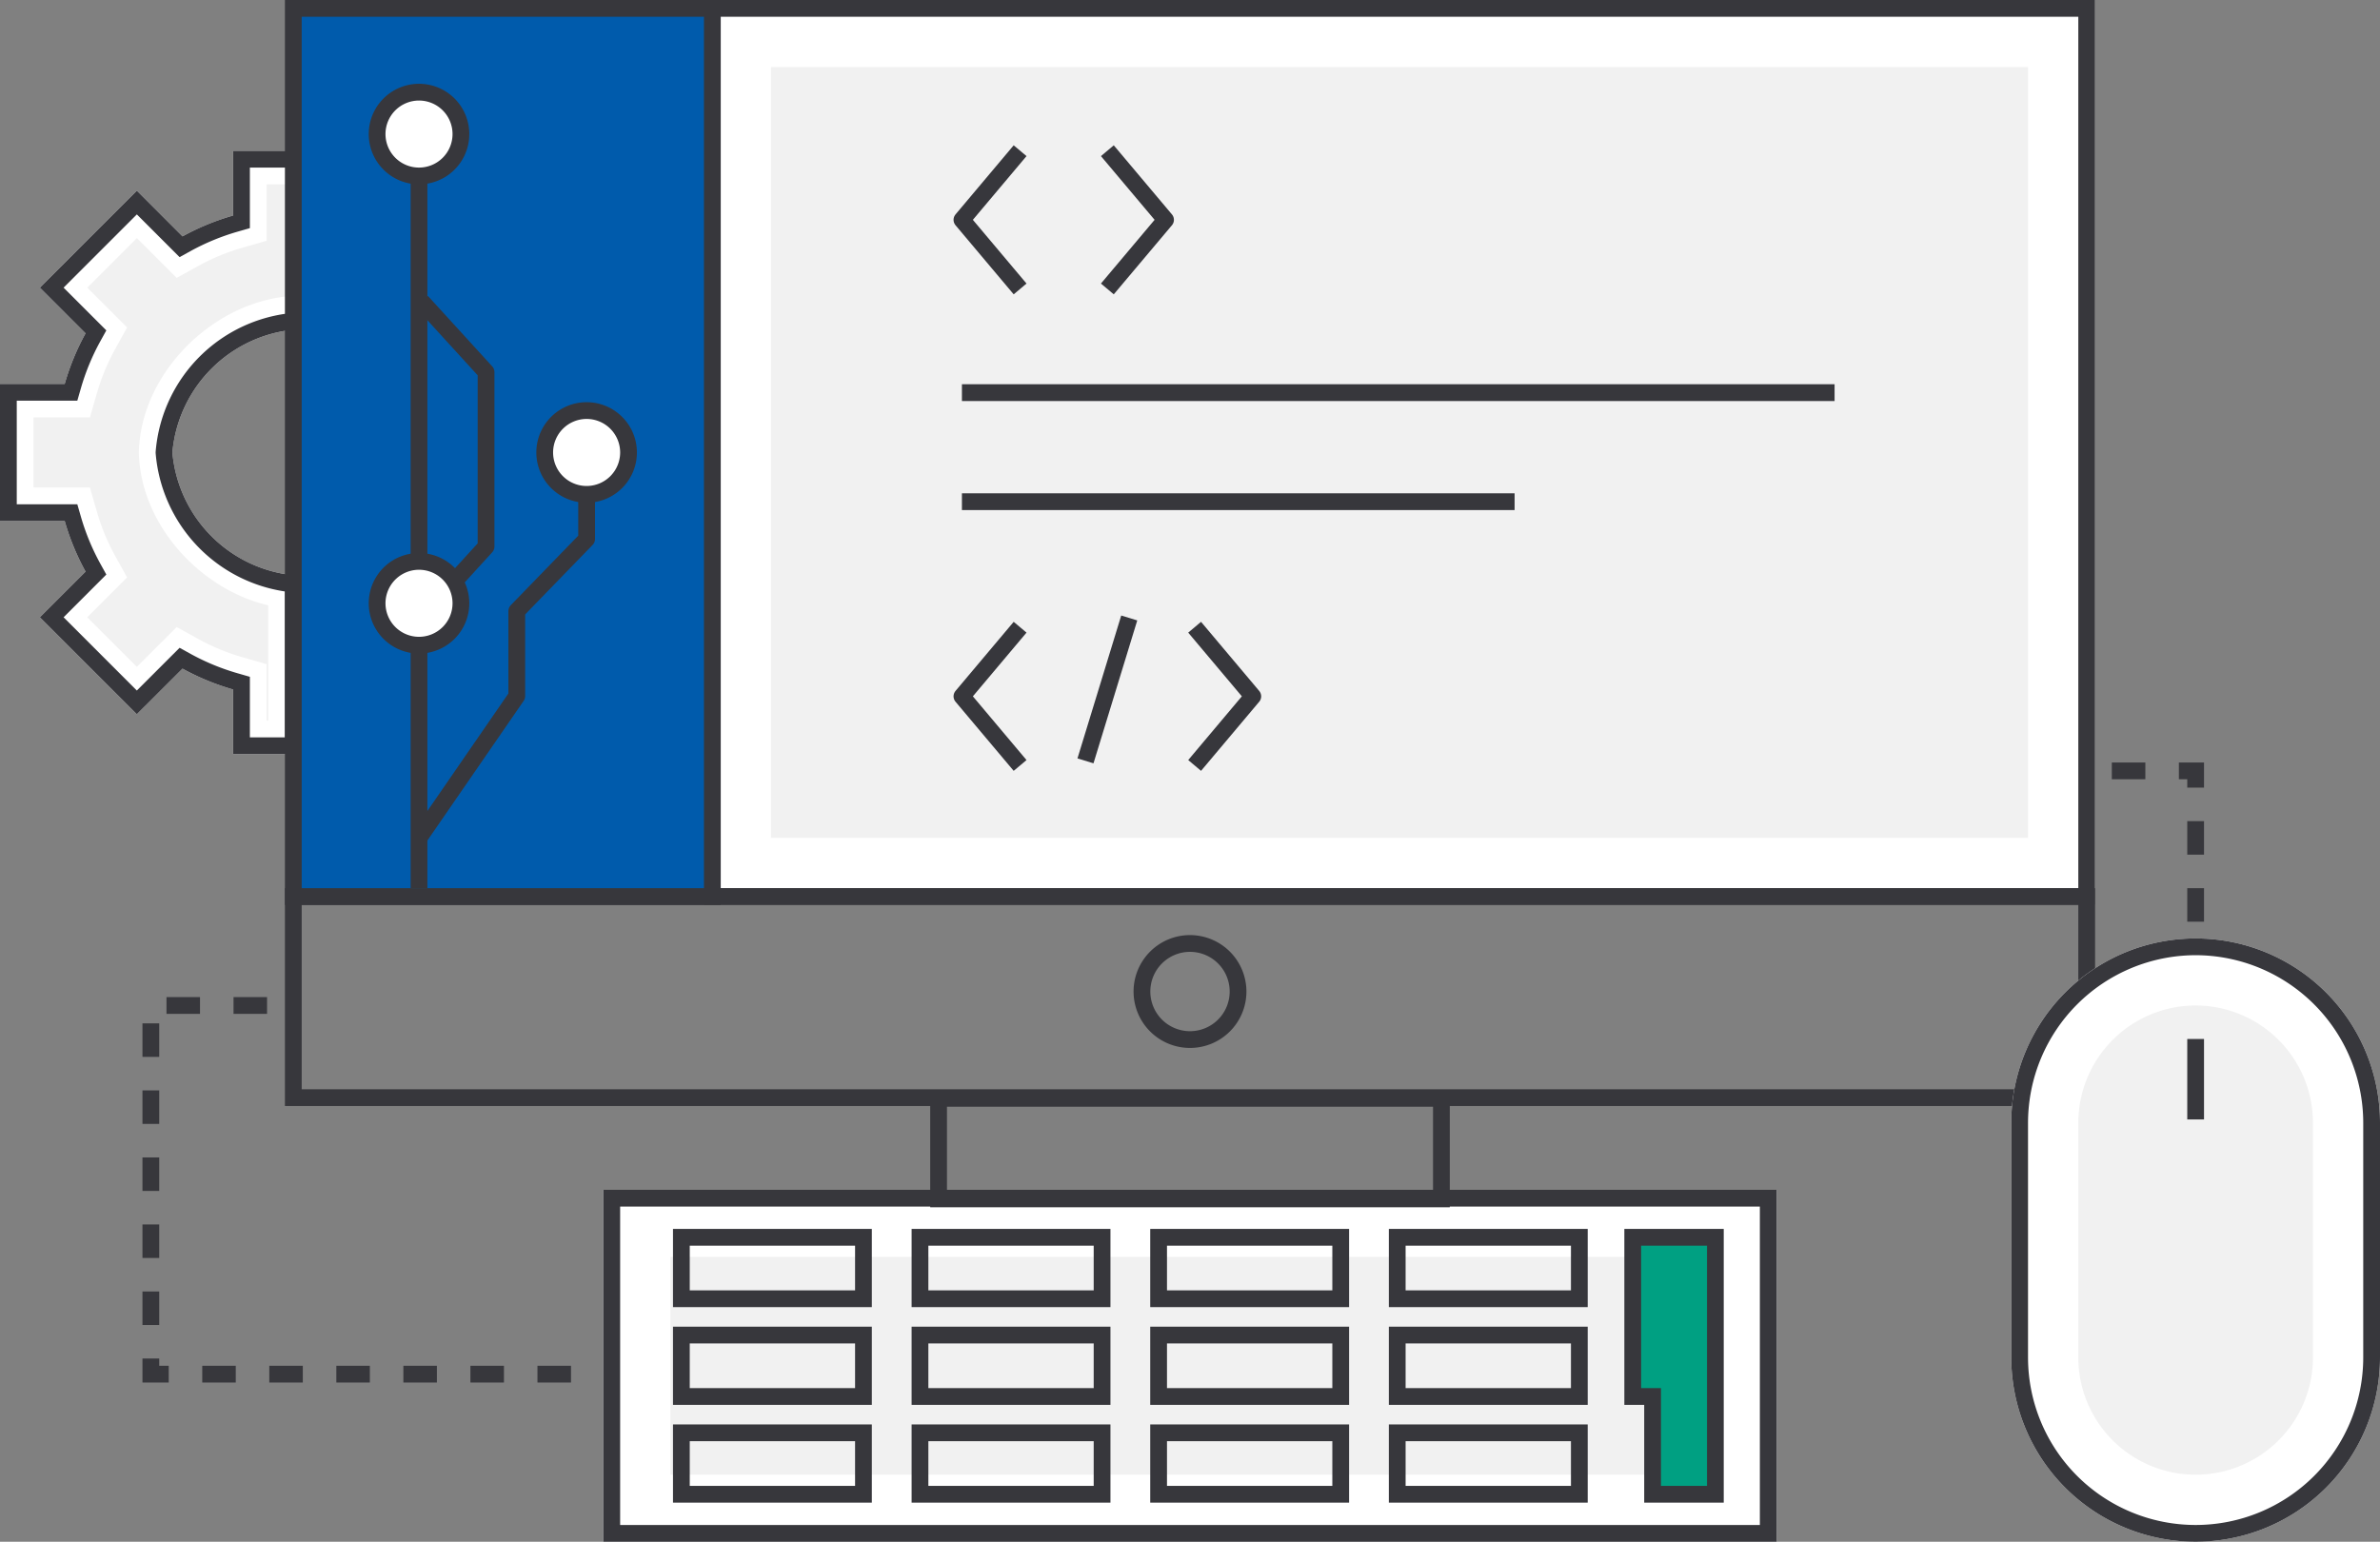 <svg xmlns="http://www.w3.org/2000/svg" viewBox="0 0 142 92"><rect x="0" y="0" width="142" height="92" fill="#808080" stroke="none"/><defs><style>.a{fill:#f1f1f1;}.b{fill:#fff;}.c{fill:#37373c;}.d,.f{fill:none;stroke:#37373c;}.d{stroke-miterlimit:10;stroke-dasharray:2 2;}.e{fill:#005bac;}.f{stroke-linejoin:round;}.g{fill:#00a082;}</style></defs><title>eng</title><rect class="a" x="38" y="73" width="66" height="17"/><path class="b" d="M102,75V88H40V75h62m4-4H36V92h70V71Z"/><rect class="a" x="44" y="2" width="79" height="50"/><path class="b" d="M121,4V50H46V4h75m4-4H42V54h83V0Z"/><path class="a" d="M14.909,44V40.388l-.722-.209a13.744,13.744,0,0,1-2.814-1.159l-.658-.364-2.55,2.551L3.793,36.835l2.551-2.551-.364-.659a13.663,13.663,0,0,1-1.159-2.813l-.209-.721H1V23.909H4.612l.209-.721A13.663,13.663,0,0,1,5.98,20.375l.364-.659L3.793,17.165l4.372-4.372,2.55,2.551.658-.364a13.744,13.744,0,0,1,2.814-1.159l.722-.209V10h6.182v3.612l.722.209a13.744,13.744,0,0,1,2.814,1.159l.658.364,2.55-2.551,4.372,4.372-2.551,2.551.364.659a13.663,13.663,0,0,1,1.159,2.813l.209.721H35V26H26.646A8.859,8.859,0,0,0,18,18.64a9.046,9.046,0,0,0-8.714,8.333A9.1,9.1,0,0,0,17,35.294V44Z"/><path class="b" d="M20.091,11v3.365l1.445.417a12.651,12.651,0,0,1,2.606,1.073l1.318.728,1.064-1.064,1.311-1.311,2.957,2.957-1.311,1.311L28.417,19.54l.728,1.318a12.651,12.651,0,0,1,1.073,2.606l.417,1.445H34V25H27.47A9.95,9.95,0,0,0,18,17.639c-4.949,0-9.579,4.435-9.714,9.306v.11C8.4,31.26,11.87,35.141,16,36.123V43h-.091V39.635l-1.445-.417a12.651,12.651,0,0,1-2.606-1.073l-1.318-.728L9.476,38.481,8.165,39.792,5.208,36.835l1.311-1.311L7.583,34.46l-.728-1.317a12.682,12.682,0,0,1-1.073-2.607l-.418-1.445H2V24.909H5.365l.417-1.445a12.651,12.651,0,0,1,1.073-2.606l.728-1.318L6.519,18.476,5.208,17.165l2.957-2.957,1.311,1.311,1.064,1.064,1.318-.728a12.651,12.651,0,0,1,2.606-1.073l1.445-.417V11h4.182m2-2H13.909v3.861a14.63,14.63,0,0,0-3.019,1.244L8.165,11.379,2.379,17.165,5.105,19.89a14.63,14.63,0,0,0-1.244,3.019H0v8.182H3.861A14.63,14.63,0,0,0,5.105,34.11L2.379,36.835l5.786,5.786L10.89,39.9a14.63,14.63,0,0,0,3.019,1.244V45H18V34.361A8.075,8.075,0,0,1,10.286,27,8.075,8.075,0,0,1,18,19.639c3.857,0,7.714,3.225,7.714,7.361H36V22.909H32.139A14.63,14.63,0,0,0,30.9,19.89l2.726-2.725-5.786-5.786L25.11,14.105a14.63,14.63,0,0,0-3.019-1.244V9Z"/><path class="c" d="M21.091,10v3.613l.722.208a13.689,13.689,0,0,1,2.813,1.159l.659.364.532-.532,2.018-2.018,4.371,4.371-2.018,2.018-.532.532.364.659a13.689,13.689,0,0,1,1.159,2.813l.208.722H35V26H26.646A8.859,8.859,0,0,0,18,18.639a9.047,9.047,0,0,0-8.714,8.333v.056A9.088,9.088,0,0,0,17,35.294V44H14.909V40.387l-.722-.208a13.689,13.689,0,0,1-2.813-1.159l-.659-.364-.532.532L8.165,41.206,3.794,36.835l2.018-2.018.532-.532-.364-.659a13.689,13.689,0,0,1-1.159-2.813l-.208-.722H1V23.909H4.613l.208-.722A13.689,13.689,0,0,1,5.98,20.374l.364-.659-.532-.532L3.794,17.165l4.371-4.371,2.018,2.018.532.532.659-.364a13.689,13.689,0,0,1,2.813-1.159l.722-.208V10h6.182m1-1H13.909v3.861a14.63,14.63,0,0,0-3.019,1.244L8.165,11.379,2.379,17.165,5.105,19.89a14.63,14.63,0,0,0-1.244,3.019H0v8.182H3.861A14.63,14.63,0,0,0,5.105,34.11L2.379,36.835l5.786,5.786L10.89,39.9a14.63,14.63,0,0,0,3.019,1.244V45H18V34.361A8.075,8.075,0,0,1,10.286,27,8.075,8.075,0,0,1,18,19.639c3.857,0,7.714,3.225,7.714,7.361H36V22.909H32.139A14.63,14.63,0,0,0,30.9,19.89l2.726-2.725-5.786-5.786L25.11,14.105a14.63,14.63,0,0,0-3.019-1.244V9Z"/><polyline class="d" points="131 55 131 46 126 46"/><path class="c" d="M85.5,66.042v5h-29v-5h29m1-1h-31v7h31v-7Z"/><path class="c" d="M124,1V53H43V1h81m1-1H42V54h83V0Z"/><path class="c" d="M124,54V65H18V54H124m1-1H17V66H125V53Z"/><path class="c" d="M71,56.8a2.367,2.367,0,1,1-2.367,2.367A2.367,2.367,0,0,1,71,56.8m0-1a3.367,3.367,0,1,0,3.367,3.367A3.371,3.371,0,0,0,71,55.8Z"/><rect class="e" x="17.5" y="0.5" width="25" height="53"/><path class="c" d="M42,1V53H18V1H42m1-1H17V54H43V0Z"/><polyline class="f" points="66.069 8.993 69.541 13.118 66.069 17.242"/><polyline class="f" points="60.863 8.993 57.392 13.118 60.863 17.242"/><line class="f" x1="57.392" y1="23.43" x2="109.458" y2="23.43"/><line class="f" x1="57.392" y1="29.938" x2="90.367" y2="29.938"/><polyline class="f" points="71.276 37.428 74.747 41.552 71.276 45.677"/><polyline class="f" points="60.863 37.428 57.392 41.552 60.863 45.677"/><line class="f" x1="64.764" y1="45.403" x2="67.375" y2="36.876"/><path class="c" d="M105,72V91H37V72h68m1-1H36V92h70V71Z"/><path class="c" d="M51.017,74.333V77H41.153V74.333h9.864m1-1H40.153V78H52.017V73.333Z"/><path class="c" d="M65.254,74.333V77H55.39V74.333h9.864m1-1H54.39V78H66.254V73.333Z"/><path class="c" d="M79.492,74.333V77H69.627V74.333h9.865m1-1H68.627V78H80.492V73.333Z"/><path class="c" d="M93.729,74.333V77H83.864V74.333h9.865m1-1H82.864V78H94.729V73.333Z"/><path class="c" d="M51.017,80.167v2.666H41.153V80.167h9.864m1-1H40.153v4.666H52.017V79.167Z"/><path class="c" d="M65.254,80.167v2.666H55.39V80.167h9.864m1-1H54.39v4.666H66.254V79.167Z"/><path class="c" d="M79.492,80.167v2.666H69.627V80.167h9.865m1-1H68.627v4.666H80.492V79.167Z"/><path class="c" d="M93.729,80.167v2.666H83.864V80.167h9.865m1-1H82.864v4.666H94.729V79.167Z"/><path class="c" d="M51.017,86v2.667H41.153V86h9.864m1-1H40.153v4.667H52.017V85Z"/><path class="c" d="M65.254,86v2.667H55.39V86h9.864m1-1H54.39v4.667H66.254V85Z"/><path class="c" d="M79.492,86v2.667H69.627V86h9.865m1-1H68.627v4.667H80.492V85Z"/><path class="c" d="M93.729,86v2.667H83.864V86h9.865m1-1H82.864v4.667H94.729V85Z"/><polygon class="g" points="98.602 89.167 98.602 83.333 97.415 83.333 97.415 73.833 102.348 73.833 102.348 89.167 98.602 89.167"/><path class="c" d="M101.847,74.333V88.667H99.1V82.833H97.915v-8.5h3.932m1-1H96.915v10.5H98.1v5.834h4.745V73.333Z"/><polyline class="d" points="15.933 60 9 60 9 82 35 82"/><polyline class="f" points="25 8 25 48.592 25 53"/><polyline class="f" points="25 50 30.833 41.538 30.833 36.462 35 32.168 35 28"/><polyline class="f" points="25 37 29 32.618 29 22.202 25.165 18"/><circle class="b" cx="35" cy="27" r="2.5"/><path class="c" d="M35,25a2,2,0,1,1-2,2,2,2,0,0,1,2-2m0-1a3,3,0,1,0,3,3,3,3,0,0,0-3-3Z"/><circle class="b" cx="25" cy="36" r="2.5"/><path class="c" d="M25,34a2,2,0,1,1-2,2,2,2,0,0,1,2-2m0-1a3,3,0,1,0,3,3,3,3,0,0,0-3-3Z"/><circle class="b" cx="25" cy="8" r="2.5"/><path class="c" d="M25,6a2,2,0,1,1-2,2,2,2,0,0,1,2-2m0-1a3,3,0,1,0,3,3,3,3,0,0,0-3-3Z"/><path class="a" d="M131,90a9.01,9.01,0,0,1-9-9V67a9,9,0,0,1,18,0V81A9.01,9.01,0,0,1,131,90Z"/><path class="b" d="M131,60a7.008,7.008,0,0,1,7,7V81a7,7,0,0,1-14,0V67a7.008,7.008,0,0,1,7-7m0-4a11,11,0,0,0-11,11V81a11,11,0,0,0,22,0V67a11,11,0,0,0-11-11Z"/><path class="c" d="M131,57a10.011,10.011,0,0,1,10,10V81a10,10,0,0,1-20,0V67a10.011,10.011,0,0,1,10-10m0-1a11,11,0,0,0-11,11V81a11,11,0,0,0,22,0V67a11,11,0,0,0-11-11Z"/><line class="f" x1="131" y1="62" x2="131" y2="66.8"/></svg>